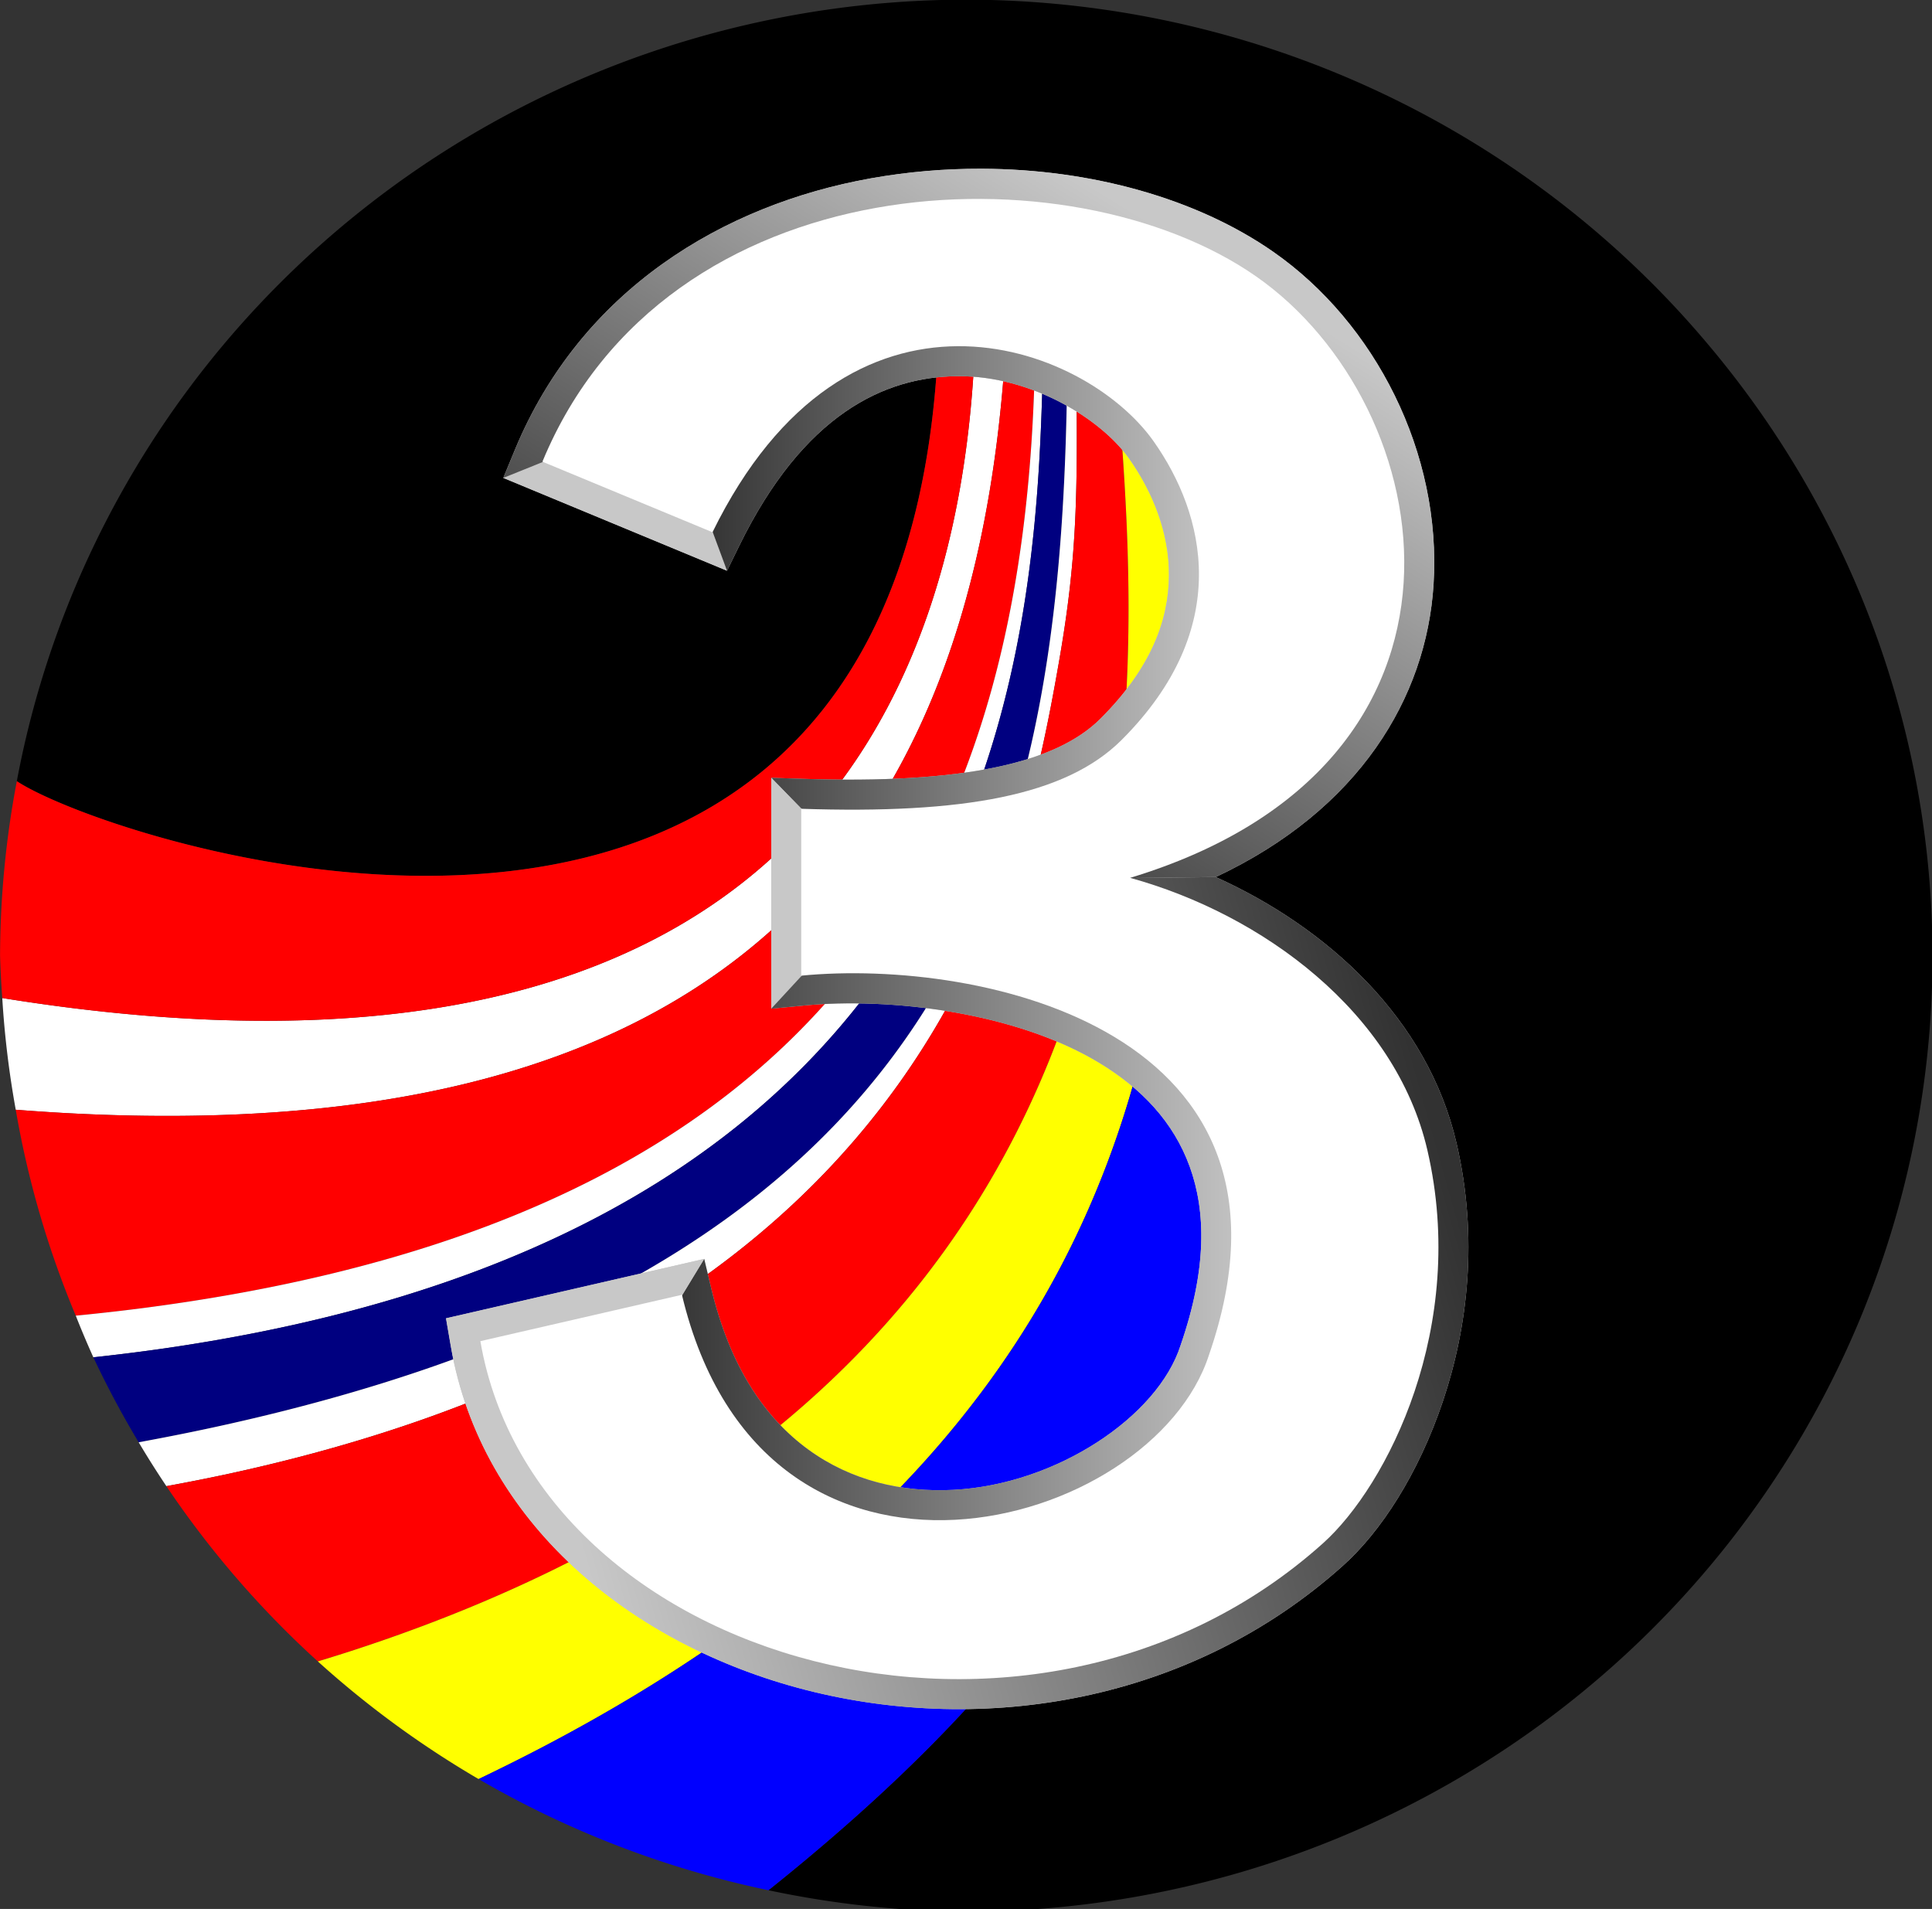 <?xml version="1.0" encoding="UTF-8" standalone="no"?>
<svg
   xmlns:dc="http://purl.org/dc/elements/1.1/"
   xmlns:cc="http://creativecommons.org/ns#"
   xmlns:rdf="http://www.w3.org/1999/02/22-rdf-syntax-ns#"
   xmlns:svg="http://www.w3.org/2000/svg"
   xmlns="http://www.w3.org/2000/svg"
   xmlns:xlink="http://www.w3.org/1999/xlink"
   xmlns:sodipodi="http://sodipodi.sourceforge.net/DTD/sodipodi-0.dtd"
   xmlns:inkscape="http://www.inkscape.org/namespaces/inkscape"
   id="svg5020"
   version="1.1"
   viewBox="0 0 158.75 156.84"
   height="156.84mm"
   width="158.75mm"
   sodipodi:docname="TV3_logo_1989.svg"
   inkscape:version="0.92.4 (5da689c313, 2019-01-14)">
  <rect x="0" y="0" width="158.75" height="156.84" fill="#333333" stroke="none"/>
  <sodipodi:namedview
     pagecolor="#ffffff"
     bordercolor="#666666"
     borderopacity="1"
     objecttolerance="10"
     gridtolerance="10"
     guidetolerance="10"
     inkscape:pageopacity="0"
     inkscape:pageshadow="2"
     inkscape:window-width="1920"
     inkscape:window-height="1001"
     id="namedview4781"
     showgrid="false"
     inkscape:zoom="0.75711041"
     inkscape:cx="480.18786"
     inkscape:cy="295.8617"
     inkscape:window-x="-9"
     inkscape:window-y="-9"
     inkscape:window-maximized="1"
     inkscape:current-layer="svg5020"
     fit-margin-top="0"
     fit-margin-left="0"
     fit-margin-right="0"
     fit-margin-bottom="0" />
  <defs
     id="defs5014">
    <linearGradient
       gradientUnits="userSpaceOnUse"
       y2="298.75"
       x2="635.062"
       y1="298.75"
       x1="361.025"
       id="linearGradient4956"
       xlink:href="#linearGradient4954" />
    <linearGradient
       id="linearGradient4954">
      <stop
         id="stop4950"
         offset="0"
         style="stop-color:#323232;stop-opacity:1" />
      <stop
         id="stop4952"
         offset="1"
         style="stop-color:#c8c8c8;stop-opacity:1" />
    </linearGradient>
    <linearGradient
       gradientUnits="userSpaceOnUse"
       y2="644.393"
       x2="651.689"
       y1="644.393"
       x1="341.418"
       id="linearGradient4948"
       xlink:href="#linearGradient4954" />
    <linearGradient
       gradientUnits="userSpaceOnUse"
       y2="37.918"
       x2="469.569"
       y1="341.439"
       x1="282.997"
       id="linearGradient8559"
       xlink:href="#linearGradient4954" />
    <linearGradient
       y2="582.592"
       x2="238.258"
       y1="450.636"
       x1="703.46"
       gradientUnits="userSpaceOnUse"
       id="linearGradient4894"
       xlink:href="#linearGradient4954" />
  </defs>
  <g
     transform="matrix(0.6,0,0,0.6,208.083,-38.094)"
     id="layer1">
    <g
       transform="matrix(0.265,0,0,0.265,-383.483,92.617)"
       id="g4965">
      <path
         style="opacity:1;fill:#000000;fill-opacity:1;stroke:none;stroke-width:6.951;stroke-miterlimit:4;stroke-dasharray:none;stroke-opacity:1"
         d="M 637.771,-110.084 A 499.332,493.984 0 0 0 254.059,68.011 499.332,493.984 0 0 0 147.102,293.746 c 1.512,0.997 3.301,2.071 5.434,3.23 2.23,1.213 4.788,2.506 7.652,3.859 5.729,2.708 12.681,5.66 20.672,8.701 7.99,3.041 17.02,6.17 26.904,9.236 4.942,1.533 10.098,3.051 15.445,4.533 5.347,1.482 10.884,2.928 16.59,4.32 5.706,1.392 11.579,2.73 17.598,3.994 6.019,1.264 12.183,2.455 18.469,3.553 6.285,1.097 12.691,2.102 19.197,2.994 6.506,0.892 13.114,1.672 19.795,2.32 6.681,0.649 13.438,1.166 20.248,1.533 6.81,0.367 13.675,0.583 20.568,0.629 6.894,0.046 13.817,-0.076 20.748,-0.389 6.931,-0.313 13.869,-0.816 20.791,-1.525 6.922,-0.71 13.828,-1.628 20.695,-2.773 6.868,-1.146 13.698,-2.519 20.465,-4.139 6.767,-1.62 13.471,-3.487 20.092,-5.619 6.62,-2.133 13.156,-4.531 19.584,-7.215 6.428,-2.684 12.75,-5.652 18.939,-8.926 3.095,-1.637 6.157,-3.349 9.184,-5.141 3.027,-1.791 6.018,-3.661 8.971,-5.611 2.953,-1.951 5.867,-3.983 8.74,-6.098 2.873,-2.115 5.706,-4.314 8.494,-6.598 2.788,-2.284 5.53,-4.654 8.226,-7.111 2.697,-2.458 5.348,-5.004 7.947,-7.641 2.6,-2.636 5.149,-5.364 7.646,-8.184 2.497,-2.82 4.941,-5.732 7.33,-8.74 2.389,-3.008 4.722,-6.111 6.996,-9.312 2.275,-3.201 4.49,-6.499 6.645,-9.898 2.155,-3.399 4.248,-6.9 6.277,-10.502 2.029,-3.602 3.995,-7.306 5.893,-11.115 1.898,-3.809 3.728,-7.723 5.488,-11.744 1.761,-4.022 3.452,-8.15 5.07,-12.389 1.618,-4.239 3.162,-8.586 4.631,-13.047 1.469,-4.461 2.863,-9.033 4.178,-13.721 1.315,-4.687 2.552,-9.489 3.707,-14.408 1.155,-4.919 2.228,-9.954 3.217,-15.109 0.989,-5.155 1.895,-10.43 2.713,-15.826 0.818,-5.396 1.547,-10.915 2.188,-16.557 0.64,-5.642 1.191,-11.408 1.648,-17.301 0.456,-5.873 0.82,-11.873 1.088,-18 h 130.295 c 3.15,25.735 6.087,50.551 8.76,74.508 2.675,23.976 5.085,47.096 7.182,69.424 2.097,22.328 3.879,43.865 5.297,64.678 0.709,10.406 1.327,20.631 1.848,30.684 0.52,10.052 0.944,19.931 1.264,29.646 0.319,9.715 0.535,19.267 0.641,28.662 0.106,9.395 0.101,18.632 -0.019,27.723 -0.12,9.091 -0.358,18.034 -0.717,26.838 -0.359,8.803 -0.841,17.467 -1.451,26 -0.611,8.533 -1.348,16.934 -2.223,25.213 -0.874,8.279 -1.884,16.435 -3.035,24.477 -1.151,8.041 -2.443,15.968 -3.883,23.789 -1.44,7.821 -3.026,15.536 -4.768,23.152 -1.741,7.617 -3.636,15.135 -5.691,22.564 -2.055,7.429 -4.271,14.767 -6.652,22.025 -2.382,7.258 -4.931,14.437 -7.652,21.541 -2.721,7.104 -5.615,14.135 -8.688,21.102 -3.073,6.967 -6.325,13.869 -9.762,20.715 -3.437,6.846 -7.059,13.633 -10.873,20.375 -3.814,6.742 -7.82,13.436 -12.023,20.09 -4.203,6.654 -8.604,13.269 -13.209,19.852 -4.605,6.583 -9.414,13.134 -14.434,19.662 -5.02,6.529 -10.251,13.034 -15.697,19.525 -5.447,6.491 -11.11,12.968 -16.996,19.438 -5.886,6.47 -11.995,12.933 -18.334,19.398 -6.339,6.465 -12.906,12.932 -19.709,19.41 -6.803,6.478 -13.843,12.964 -21.123,19.471 -7.28,6.506 -14.804,13.032 -22.574,19.584 -7.588,6.399 -15.431,12.825 -23.498,19.283 a 499.332,493.984 0 0 0 102.232,11.043 499.332,493.984 0 0 0 499.332,-493.984 A 499.332,493.984 0 0 0 1021.076,68.011 499.332,493.984 0 0 0 637.771,-110.084 Z"
         id="path4958"
         inkscape:connector-curvature="0" />
      <path
         style="opacity:1;fill:#ffffff;fill-opacity:1;stroke:none;stroke-width:6.951;stroke-miterlimit:4;stroke-dasharray:none;stroke-opacity:1"
         d="m 658.203,68.011 h -15.945 c -0.224,5.707 -0.523,11.45 -0.912,17.219 -0.39,5.789 -0.868,11.602 -1.439,17.434 -0.571,5.831 -1.236,11.681 -2.002,17.535 -0.766,5.854 -1.633,11.715 -2.609,17.572 -0.976,5.857 -2.061,11.71 -3.262,17.551 -1.2,5.841 -2.516,11.668 -3.955,17.473 -1.439,5.805 -3.003,11.587 -4.695,17.336 -1.693,5.749 -3.516,11.464 -5.476,17.137 -1.96,5.673 -4.058,11.303 -6.301,16.881 -2.243,5.578 -4.628,11.102 -7.168,16.564 -2.539,5.463 -5.231,10.864 -8.082,16.191 -2.851,5.328 -5.861,10.582 -9.037,15.756 -3.177,5.173 -6.52,10.264 -10.037,15.264 -3.517,4.999 -7.208,9.907 -11.08,14.713 -3.872,4.805 -7.923,9.51 -12.164,14.102 -4.241,4.592 -8.67,9.071 -13.295,13.43 -4.625,4.359 -9.444,8.595 -14.467,12.701 -5.023,4.106 -10.25,8.081 -15.685,11.914 -5.436,3.833 -11.081,7.526 -16.943,11.066 -5.863,3.541 -11.943,6.931 -18.248,10.16 -6.305,3.229 -12.833,6.296 -19.594,9.193 -6.761,2.897 -13.755,5.624 -20.986,8.17 -7.232,2.546 -14.701,4.911 -22.418,7.086 -7.717,2.175 -15.68,4.157 -23.896,5.941 -8.216,1.784 -16.687,3.369 -25.418,4.742 -8.731,1.373 -17.721,2.537 -26.98,3.48 -9.259,0.943 -18.787,1.667 -28.59,2.16 -9.803,0.493 -19.882,0.757 -30.242,0.781 -10.36,0.024 -21.003,-0.193 -31.936,-0.658 -10.933,-0.465 -22.155,-1.18 -33.674,-2.154 -11.519,-0.974 -23.337,-2.208 -35.457,-3.711 -11.91,-1.477 -24.129,-3.228 -36.633,-5.234 a 499.332,493.984 0 0 0 6.971,57.721 c 11.055,0.857 21.924,1.562 32.547,2.068 11.143,0.531 22.051,0.873 32.727,1.025 10.676,0.153 21.119,0.117 31.336,-0.102 10.217,-0.219 20.205,-0.621 29.971,-1.205 9.766,-0.584 19.309,-1.348 28.633,-2.289 9.323,-0.941 18.427,-2.061 27.316,-3.353 8.889,-1.292 17.563,-2.759 26.025,-4.394 8.463,-1.636 16.715,-3.441 24.76,-5.414 8.045,-1.973 15.882,-4.113 23.518,-6.416 7.635,-2.303 15.067,-4.769 22.301,-7.395 7.234,-2.626 14.269,-5.41 21.109,-8.352 6.84,-2.942 13.486,-6.04 19.941,-9.291 6.455,-3.251 12.719,-6.654 18.797,-10.207 6.078,-3.553 11.97,-7.254 17.68,-11.102 5.709,-3.848 11.237,-7.841 16.586,-11.977 5.349,-4.136 10.519,-8.413 15.516,-12.83 4.997,-4.417 9.818,-8.973 14.471,-13.664 4.652,-4.691 9.135,-9.518 13.451,-14.477 4.316,-4.958 8.468,-10.047 12.457,-15.266 3.989,-5.218 7.815,-10.566 11.484,-16.037 3.669,-5.472 7.179,-11.067 10.537,-16.785 3.358,-5.718 6.563,-11.557 9.617,-17.514 3.055,-5.957 5.959,-12.033 8.719,-18.223 2.76,-6.189 5.375,-12.493 7.848,-18.908 2.473,-6.415 4.806,-12.939 7,-19.572 2.194,-6.633 4.252,-13.374 6.176,-20.219 1.924,-6.845 3.715,-13.795 5.377,-20.844 1.662,-7.049 3.193,-14.197 4.601,-21.443 1.408,-7.247 2.691,-14.59 3.853,-22.027 1.162,-7.437 2.204,-14.969 3.129,-22.59 0.925,-7.621 1.732,-15.33 2.428,-23.127 0.694,-7.777 1.274,-15.642 1.748,-23.588 z"
         id="path4986"
         inkscape:connector-curvature="0" />
      <g
         id="g4941"
         transform="translate(138.44,-110.085)">
        <path
           id="path4964"
           d="m 503.818,178.096 h -18.992 c -0.268,6.127 -0.632,12.127 -1.088,18 -0.457,5.893 -1.008,11.659 -1.648,17.301 -0.64,5.642 -1.37,11.16 -2.188,16.557 -0.818,5.396 -1.724,10.671 -2.713,15.826 -0.989,5.155 -2.062,10.191 -3.217,15.109 -1.155,4.919 -2.392,9.721 -3.707,14.408 -1.315,4.687 -2.708,9.26 -4.178,13.721 -1.469,4.461 -3.013,8.808 -4.631,13.047 -1.618,4.239 -3.31,8.367 -5.07,12.389 -1.761,4.022 -3.591,7.935 -5.488,11.744 -1.898,3.809 -3.864,7.513 -5.893,11.115 -2.029,3.602 -4.123,7.103 -6.277,10.502 -2.155,3.399 -4.37,6.697 -6.645,9.898 -2.275,3.201 -4.607,6.304 -6.996,9.312 -2.388,3.008 -4.833,5.92 -7.33,8.74 -2.497,2.82 -5.047,5.547 -7.646,8.184 -2.6,2.636 -5.251,5.183 -7.947,7.641 -2.697,2.458 -5.439,4.827 -8.226,7.111 -2.788,2.284 -5.621,4.483 -8.494,6.598 -2.873,2.115 -5.787,4.147 -8.74,6.098 -2.953,1.951 -5.944,3.82 -8.971,5.611 -3.027,1.791 -6.089,3.504 -9.184,5.141 -6.19,3.273 -12.511,6.242 -18.939,8.926 -6.428,2.684 -12.963,5.082 -19.584,7.215 -6.621,2.133 -13.325,3.999 -20.092,5.619 -6.767,1.62 -13.597,2.993 -20.465,4.139 -6.868,1.146 -13.773,2.064 -20.695,2.773 -6.922,0.71 -13.86,1.213 -20.791,1.525 -6.931,0.313 -13.854,0.435 -20.748,0.389 -6.894,-0.046 -13.758,-0.262 -20.568,-0.629 -6.811,-0.367 -13.567,-0.884 -20.248,-1.533 -6.681,-0.649 -13.289,-1.428 -19.795,-2.32 -6.506,-0.892 -12.912,-1.897 -19.197,-2.994 -6.285,-1.097 -12.45,-2.289 -18.469,-3.553 -6.019,-1.264 -11.892,-2.602 -17.598,-3.994 -5.706,-1.392 -11.243,-2.838 -16.59,-4.32 -5.347,-1.482 -10.503,-3 -15.445,-4.533 -9.885,-3.066 -18.914,-6.195 -26.904,-9.236 -7.99,-3.041 -14.943,-5.994 -20.672,-8.701 -2.864,-1.354 -5.422,-2.647 -7.652,-3.859 -2.133,-1.16 -3.922,-2.234 -5.434,-3.23 a 499.332,493.984 0 0 0 -8.662,90.152 499.332,493.984 0 0 0 1.135,21.908 c 12.504,2.006 24.723,3.758 36.633,5.234 12.12,1.503 23.938,2.737 35.457,3.711 11.519,0.974 22.741,1.689 33.674,2.154 10.933,0.465 21.575,0.682 31.936,0.658 10.36,-0.024 20.439,-0.288 30.242,-0.781 9.803,-0.493 19.33,-1.217 28.59,-2.16 9.259,-0.943 18.25,-2.107 26.98,-3.48 8.731,-1.373 17.201,-2.958 25.418,-4.742 8.217,-1.784 16.18,-3.767 23.896,-5.941 7.717,-2.175 15.186,-4.54 22.418,-7.086 7.232,-2.546 14.225,-5.273 20.986,-8.17 6.761,-2.897 13.289,-5.964 19.594,-9.193 6.305,-3.229 12.385,-6.619 18.248,-10.16 5.863,-3.541 11.508,-7.233 16.943,-11.066 5.436,-3.833 10.663,-7.808 15.685,-11.914 5.023,-4.106 9.842,-8.342 14.467,-12.701 4.625,-4.359 9.054,-8.838 13.295,-13.43 4.241,-4.592 8.293,-9.296 12.164,-14.102 3.872,-4.805 7.563,-9.714 11.08,-14.713 3.517,-4.999 6.861,-10.09 10.037,-15.264 3.176,-5.173 6.186,-10.428 9.037,-15.756 2.851,-5.328 5.543,-10.729 8.082,-16.191 2.539,-5.463 4.925,-10.987 7.168,-16.564 2.243,-5.578 4.34,-11.208 6.301,-16.881 1.96,-5.673 3.784,-11.388 5.476,-17.137 1.693,-5.749 3.256,-11.531 4.695,-17.336 1.439,-5.805 2.755,-11.632 3.955,-17.473 1.2,-5.841 2.286,-11.693 3.262,-17.551 0.976,-5.857 1.843,-11.718 2.609,-17.572 0.766,-5.854 1.431,-11.704 2.002,-17.535 0.571,-5.831 1.049,-11.645 1.439,-17.434 0.389,-5.769 0.689,-11.512 0.912,-17.219 z"
           style="opacity:1;fill:#ff0000;fill-opacity:1;stroke:none;stroke-width:6.951;stroke-miterlimit:4;stroke-dasharray:none;stroke-opacity:1"
           inkscape:connector-curvature="0" />
        <path
           id="path4983"
           d="m 519.763,178.096 c -0.473,7.946 -1.054,15.811 -1.748,23.588 -0.695,7.797 -1.503,15.506 -2.428,23.127 -0.925,7.621 -1.967,15.153 -3.129,22.59 -1.162,7.437 -2.446,14.781 -3.853,22.027 -1.408,7.247 -2.94,14.394 -4.601,21.443 -1.662,7.049 -3.453,13.999 -5.377,20.844 -1.924,6.845 -3.981,13.586 -6.176,20.219 -2.194,6.633 -4.527,13.157 -7,19.572 -2.473,6.415 -5.088,12.719 -7.848,18.908 -2.76,6.189 -5.664,12.266 -8.719,18.223 -3.055,5.957 -6.259,11.796 -9.617,17.514 -3.358,5.718 -6.868,11.314 -10.537,16.785 -3.669,5.472 -7.496,10.819 -11.484,16.037 -3.989,5.218 -8.141,10.307 -12.457,15.266 -4.316,4.958 -8.799,9.786 -13.451,14.477 -4.652,4.691 -9.474,9.247 -14.471,13.664 -4.997,4.417 -10.167,8.694 -15.516,12.83 -5.349,4.136 -10.877,8.129 -16.586,11.977 -5.709,3.848 -11.601,7.549 -17.68,11.102 -6.078,3.553 -12.342,6.956 -18.797,10.207 -6.455,3.251 -13.101,6.349 -19.941,9.291 -6.84,2.942 -13.876,5.726 -21.109,8.352 -7.234,2.626 -14.666,5.092 -22.301,7.395 -7.635,2.303 -15.473,4.443 -23.518,6.416 -8.045,1.973 -16.297,3.778 -24.76,5.414 -8.463,1.636 -17.136,3.102 -26.025,4.394 -8.889,1.292 -17.993,2.412 -27.316,3.353 -9.323,0.942 -18.867,1.705 -28.633,2.289 -9.766,0.584 -19.754,0.986 -29.971,1.205 -10.217,0.219 -20.66,0.254 -31.336,0.102 -10.676,-0.153 -21.584,-0.494 -32.727,-1.025 -10.623,-0.506 -21.492,-1.211 -32.547,-2.068 a 499.332,493.984 0 0 0 31.018,106.416 c 11.716,-1.156 23.222,-2.433 34.418,-3.885 11.929,-1.546 23.563,-3.259 34.914,-5.133 11.351,-1.874 22.417,-3.908 33.203,-6.101 10.786,-2.193 21.291,-4.545 31.525,-7.049 10.234,-2.504 20.195,-5.162 29.891,-7.969 9.695,-2.807 19.125,-5.762 28.295,-8.863 9.17,-3.101 18.079,-6.348 26.736,-9.734 8.657,-3.387 17.061,-6.913 25.219,-10.578 8.158,-3.665 16.069,-7.466 23.74,-11.4 7.671,-3.934 15.101,-8 22.299,-12.195 7.198,-4.195 14.161,-8.519 20.898,-12.967 6.737,-4.448 13.247,-9.019 19.537,-13.711 6.29,-4.692 12.359,-9.504 18.215,-14.432 5.856,-4.928 11.497,-9.971 16.932,-15.127 5.434,-5.156 10.661,-10.424 15.688,-15.799 5.026,-5.375 9.851,-10.859 14.482,-16.445 4.631,-5.586 9.068,-11.275 13.316,-17.064 4.249,-5.789 8.312,-11.678 12.191,-17.662 3.88,-5.984 7.578,-12.062 11.102,-18.232 3.524,-6.17 6.874,-12.431 10.055,-18.779 3.181,-6.348 6.194,-12.781 9.045,-19.299 2.851,-6.517 5.542,-13.118 8.076,-19.797 2.534,-6.679 4.914,-13.436 7.144,-20.268 2.231,-6.832 4.312,-13.737 6.252,-20.713 1.94,-6.976 3.738,-14.024 5.4,-21.137 1.663,-7.113 3.19,-14.291 4.588,-21.531 1.398,-7.241 2.666,-14.544 3.812,-21.904 1.146,-7.36 2.17,-14.778 3.078,-22.25 0.908,-7.472 1.7,-14.996 2.383,-22.57 0.682,-7.575 1.254,-15.2 1.725,-22.869 0.47,-7.67 0.839,-15.385 1.109,-23.141 0.27,-7.736 0.443,-15.513 0.527,-23.326 z"
           style="opacity:1;fill:#ff0000;fill-opacity:1;stroke:none;stroke-width:6.951;stroke-miterlimit:4;stroke-dasharray:none;stroke-opacity:1"
           inkscape:connector-curvature="0" />
        <path
           id="path4980"
           d="m 534.919,178.096 c -0.085,7.814 -0.257,15.59 -0.527,23.326 -0.271,7.756 -0.639,15.471 -1.109,23.141 -0.47,7.67 -1.042,15.294 -1.725,22.869 -0.683,7.575 -1.475,15.099 -2.383,22.57 -0.908,7.472 -1.932,14.89 -3.078,22.25 -1.146,7.36 -2.415,14.664 -3.812,21.904 -1.398,7.241 -2.925,14.419 -4.588,21.531 -1.662,7.113 -3.46,14.16 -5.4,21.137 -1.94,6.976 -4.021,13.881 -6.252,20.713 -2.231,6.832 -4.61,13.589 -7.144,20.268 -2.534,6.679 -5.225,13.279 -8.076,19.797 -2.851,6.517 -5.864,12.951 -9.045,19.299 -3.181,6.348 -6.531,12.609 -10.055,18.779 -3.524,6.17 -7.222,12.249 -11.102,18.232 -3.88,5.984 -7.942,11.873 -12.191,17.662 -4.249,5.789 -8.685,11.478 -13.316,17.064 -4.631,5.586 -9.456,11.07 -14.482,16.445 -5.026,5.375 -10.253,10.643 -15.688,15.799 -5.434,5.156 -11.076,10.199 -16.932,15.127 -5.856,4.928 -11.925,9.74 -18.215,14.432 -6.29,4.692 -12.8,9.263 -19.537,13.711 -6.737,4.448 -13.701,8.772 -20.898,12.967 -7.197,4.195 -14.628,8.261 -22.299,12.195 -7.671,3.934 -15.583,7.736 -23.74,11.4 -8.158,3.665 -16.562,7.191 -25.219,10.578 -8.657,3.387 -17.567,6.633 -26.736,9.734 -9.17,3.101 -18.6,6.057 -28.295,8.863 -9.695,2.807 -19.657,5.465 -29.891,7.969 -10.234,2.504 -20.74,4.856 -31.525,7.049 -10.786,2.193 -21.852,4.228 -33.203,6.101 -11.351,1.874 -22.985,3.586 -34.914,5.133 -11.196,1.452 -22.702,2.729 -34.418,3.885 a 499.332,493.984 0 0 0 9.088,21.516 c 14.537,-1.584 28.697,-3.381 42.379,-5.445 14.29,-2.155 28.121,-4.566 41.508,-7.217 13.387,-2.651 26.33,-5.543 38.844,-8.662 12.514,-3.119 24.599,-6.465 36.27,-10.023 11.671,-3.559 22.926,-7.33 33.783,-11.301 10.857,-3.97 21.316,-8.14 31.389,-12.494 10.073,-4.354 19.761,-8.892 29.08,-13.601 9.319,-4.71 18.269,-9.591 26.863,-14.629 8.595,-5.038 16.833,-10.233 24.733,-15.57 7.9,-5.337 15.461,-10.817 22.695,-16.426 7.234,-5.609 14.143,-11.347 20.742,-17.199 6.599,-5.853 12.887,-11.82 18.881,-17.889 5.993,-6.068 11.692,-12.238 17.109,-18.494 5.417,-6.256 10.555,-12.598 15.426,-19.014 4.871,-6.416 9.476,-12.904 13.83,-19.451 4.354,-6.547 8.459,-13.154 12.326,-19.805 3.867,-6.651 7.498,-13.346 10.908,-20.072 3.41,-6.726 6.599,-13.486 9.582,-20.26 2.982,-6.774 5.759,-13.564 8.344,-20.357 2.585,-6.794 4.977,-13.59 7.193,-20.375 2.216,-6.785 4.257,-13.56 6.135,-20.309 1.878,-6.749 3.595,-13.472 5.164,-20.156 1.569,-6.684 2.991,-13.33 4.281,-19.922 1.29,-6.592 2.448,-13.13 3.488,-19.602 1.041,-6.471 1.964,-12.876 2.785,-19.199 0.821,-6.323 1.539,-12.564 2.17,-18.711 1.262,-12.293 2.174,-24.204 2.853,-35.623 0.68,-11.419 1.127,-22.345 1.463,-32.666 0.335,-10.299 0.557,-19.992 0.785,-28.975 z"
           style="opacity:1;fill:#ffffff;fill-opacity:1;stroke:none;stroke-width:6.951;stroke-miterlimit:4;stroke-dasharray:none;stroke-opacity:1"
           inkscape:connector-curvature="0" />
        <path
           id="path4977"
           d="m 539.22,178.096 c -0.228,8.983 -0.45,18.675 -0.785,28.975 -0.336,10.321 -0.783,21.247 -1.463,32.666 -0.68,11.419 -1.592,23.33 -2.853,35.623 -0.631,6.146 -1.349,12.388 -2.17,18.711 -0.821,6.323 -1.744,12.728 -2.785,19.199 -1.041,6.471 -2.198,13.01 -3.488,19.602 -1.29,6.592 -2.712,13.238 -4.281,19.922 -1.569,6.684 -3.286,13.407 -5.164,20.156 -1.878,6.749 -3.918,13.523 -6.135,20.309 -2.216,6.785 -4.609,13.581 -7.193,20.375 -2.585,6.794 -5.361,13.583 -8.344,20.357 -2.983,6.774 -6.172,13.533 -9.582,20.26 -3.41,6.726 -7.041,13.421 -10.908,20.072 -3.867,6.651 -7.972,13.257 -12.326,19.805 -4.354,6.547 -8.959,13.036 -13.83,19.451 -4.871,6.416 -10.008,12.758 -15.426,19.014 -5.417,6.256 -11.116,12.426 -17.109,18.494 -5.993,6.068 -12.282,12.036 -18.881,17.889 -6.599,5.853 -13.508,11.59 -20.742,17.199 -7.235,5.609 -14.796,11.088 -22.695,16.426 -7.9,5.337 -16.138,10.533 -24.733,15.57 -8.594,5.038 -17.544,9.919 -26.863,14.629 -9.319,4.71 -19.007,9.247 -29.08,13.601 -10.073,4.354 -20.532,8.524 -31.389,12.494 -10.857,3.97 -22.113,7.742 -33.783,11.301 -11.671,3.559 -23.756,6.904 -36.27,10.023 -12.514,3.119 -25.457,6.011 -38.844,8.662 -13.387,2.651 -27.218,5.061 -41.508,7.217 -13.682,2.064 -27.842,3.861 -42.379,5.445 a 499.332,493.984 0 0 0 23.42,43.912 c 13.008,-2.394 25.718,-4.905 38.035,-7.568 12.922,-2.794 25.47,-5.735 37.652,-8.816 12.183,-3.082 24,-6.305 35.465,-9.666 11.465,-3.361 22.578,-6.859 33.348,-10.492 10.77,-3.633 21.196,-7.401 31.291,-11.297 10.095,-3.896 19.858,-7.923 29.301,-12.074 9.442,-4.152 18.564,-8.429 27.375,-12.828 8.811,-4.399 17.312,-8.918 25.514,-13.557 8.201,-4.638 16.105,-9.394 23.719,-14.264 7.614,-4.869 14.938,-9.853 21.984,-14.945 7.047,-5.092 13.816,-10.294 20.318,-15.601 6.502,-5.307 12.736,-10.719 18.715,-16.233 5.978,-5.514 11.699,-11.129 17.176,-16.842 5.476,-5.713 10.707,-11.523 15.703,-17.426 4.996,-5.903 9.758,-11.901 14.295,-17.986 4.537,-6.086 8.849,-12.259 12.949,-18.52 4.1,-6.26 7.988,-12.605 11.672,-19.031 3.684,-6.426 7.165,-12.935 10.455,-19.52 3.29,-6.585 6.388,-13.246 9.305,-19.98 2.917,-6.735 5.655,-13.541 8.221,-20.418 2.566,-6.877 4.961,-13.823 7.197,-20.834 2.236,-7.011 4.314,-14.086 6.242,-21.223 1.928,-7.136 3.708,-14.332 5.35,-21.586 1.642,-7.254 3.146,-14.566 4.523,-21.93 1.377,-7.364 2.628,-14.779 3.762,-22.244 1.134,-7.465 2.151,-14.979 3.062,-22.537 0.912,-7.558 1.718,-15.161 2.43,-22.805 0.712,-7.644 1.327,-15.33 1.859,-23.051 1.065,-15.442 1.796,-31.028 2.275,-46.73 0.479,-15.682 0.707,-31.479 0.773,-47.355 z"
           style="opacity:1;fill:#000080;fill-opacity:1;stroke:none;stroke-width:6.951;stroke-miterlimit:4;stroke-dasharray:none;stroke-opacity:1"
           inkscape:connector-curvature="0" />
        <path
           id="path4974"
           d="m 551.597,178.096 c -0.066,15.877 -0.294,31.674 -0.773,47.355 -0.48,15.702 -1.21,31.289 -2.275,46.73 -0.533,7.721 -1.148,15.407 -1.859,23.051 -0.711,7.644 -1.518,15.246 -2.43,22.805 -0.912,7.558 -1.929,15.072 -3.062,22.537 -1.134,7.465 -2.385,14.881 -3.762,22.244 -1.377,7.364 -2.881,14.676 -4.523,21.93 -1.642,7.254 -3.421,14.45 -5.35,21.586 -1.929,7.136 -4.006,14.212 -6.242,21.223 -2.236,7.011 -4.631,13.957 -7.197,20.834 -2.566,6.877 -5.303,13.683 -8.221,20.418 -2.917,6.735 -6.015,13.396 -9.305,19.98 -3.29,6.585 -6.771,13.093 -10.455,19.52 -3.684,6.426 -7.572,12.771 -11.672,19.031 -4.1,6.26 -8.412,12.434 -12.949,18.52 -4.537,6.086 -9.299,12.083 -14.295,17.986 -4.996,5.903 -10.227,11.713 -15.703,17.426 -5.476,5.713 -11.197,11.328 -17.176,16.842 -5.978,5.514 -12.213,10.925 -18.715,16.233 -6.502,5.307 -13.271,10.509 -20.318,15.601 -7.047,5.092 -14.371,10.076 -21.984,14.945 -7.613,4.869 -15.517,9.626 -23.719,14.264 -8.202,4.638 -16.703,9.158 -25.514,13.557 -8.811,4.399 -17.933,8.676 -27.375,12.828 -9.442,4.152 -19.206,8.178 -29.301,12.074 -10.095,3.896 -20.521,7.664 -31.291,11.297 -10.769,3.633 -21.882,7.131 -33.348,10.492 -11.465,3.361 -23.282,6.584 -35.465,9.666 -12.183,3.082 -24.731,6.022 -37.652,8.816 -12.318,2.663 -25.027,5.174 -38.035,7.568 a 499.332,493.984 0 0 0 14.324,22.668 c 11.633,-2.131 23.011,-4.384 34.049,-6.801 11.611,-2.543 22.895,-5.239 33.865,-8.082 10.97,-2.842 21.624,-5.832 31.973,-8.957 10.348,-3.125 20.391,-6.386 30.137,-9.775 9.746,-3.389 19.197,-6.907 28.359,-10.543 9.163,-3.636 18.038,-7.392 26.637,-11.258 8.598,-3.866 16.919,-7.841 24.973,-11.918 8.053,-4.077 15.838,-8.256 23.365,-12.527 7.527,-4.271 14.796,-8.636 21.816,-13.084 7.02,-4.448 13.792,-8.979 20.324,-13.586 6.532,-4.607 12.827,-9.287 18.891,-14.035 6.064,-4.748 11.898,-9.562 17.512,-14.434 5.614,-4.871 11.008,-9.8 16.191,-14.777 5.184,-4.977 10.157,-10.001 14.93,-15.066 4.772,-5.065 9.344,-10.171 13.725,-15.307 4.38,-5.136 8.569,-10.302 12.576,-15.49 4.007,-5.189 7.833,-10.399 11.486,-15.623 3.653,-5.224 7.133,-10.462 10.451,-15.703 3.318,-5.241 6.474,-10.487 9.477,-15.729 3.002,-5.241 5.851,-10.478 8.557,-15.701 2.706,-5.224 5.269,-10.435 7.697,-15.623 2.428,-5.188 4.721,-10.355 6.891,-15.49 2.17,-5.135 4.216,-10.238 6.146,-15.303 1.93,-5.065 3.745,-10.09 5.455,-15.066 3.42,-9.953 6.418,-19.711 9.072,-29.205 2.654,-9.494 4.964,-18.724 7.004,-27.617 2.04,-8.894 3.813,-17.451 5.393,-25.604 1.58,-8.152 2.966,-15.9 4.238,-23.17 1.259,-7.197 2.358,-14.007 3.312,-20.561 0.955,-6.553 1.767,-12.848 2.455,-19.016 0.688,-6.167 1.252,-12.206 1.711,-18.246 0.459,-6.04 0.814,-12.08 1.082,-18.25 0.537,-12.341 0.731,-25.201 0.733,-39.613 0,-14.395 -0.189,-30.347 -0.418,-48.867 z"
           style="opacity:1;fill:#ffffff;fill-opacity:1;stroke:none;stroke-width:6.951;stroke-miterlimit:4;stroke-dasharray:none;stroke-opacity:1"
           inkscape:connector-curvature="0" />
        <path
           id="path4971"
           d="m 556.019,178.096 c 0.229,18.52 0.42,34.473 0.418,48.867 0,14.412 -0.196,27.273 -0.733,39.613 -0.268,6.17 -0.623,12.21 -1.082,18.25 -0.459,6.04 -1.023,12.079 -1.711,18.246 -0.688,6.167 -1.5,12.463 -2.455,19.016 -0.955,6.553 -2.053,13.364 -3.312,20.561 -1.272,7.27 -2.659,15.018 -4.238,23.17 -1.58,8.152 -3.352,16.71 -5.393,25.604 -2.04,8.894 -4.35,18.123 -7.004,27.617 -2.654,9.494 -5.652,19.252 -9.072,29.205 -1.71,4.976 -3.525,10.002 -5.455,15.066 -1.93,5.065 -3.977,10.167 -6.146,15.303 -2.17,5.135 -4.463,10.302 -6.891,15.49 -2.428,5.188 -4.992,10.399 -7.697,15.623 -2.706,5.224 -5.554,10.46 -8.557,15.701 -3.002,5.241 -6.158,10.487 -9.477,15.729 -3.318,5.241 -6.798,10.479 -10.451,15.703 -3.653,5.224 -7.479,10.434 -11.486,15.623 -4.007,5.189 -8.196,10.354 -12.576,15.49 -4.38,5.136 -8.952,10.242 -13.725,15.307 -4.772,5.065 -9.746,10.089 -14.93,15.066 -5.184,4.977 -10.577,9.906 -16.191,14.777 -5.614,4.871 -11.448,9.686 -17.512,14.434 -6.064,4.748 -12.358,9.429 -18.891,14.035 -6.532,4.607 -13.304,9.138 -20.324,13.586 -7.02,4.448 -14.289,8.812 -21.816,13.084 -7.527,4.271 -15.312,8.45 -23.365,12.527 -8.053,4.077 -16.374,8.052 -24.973,11.918 -8.598,3.866 -17.474,7.621 -26.637,11.258 -9.162,3.636 -18.613,7.154 -28.359,10.543 -9.746,3.389 -19.788,6.651 -30.137,9.775 -10.348,3.125 -21.003,6.114 -31.973,8.957 -10.97,2.842 -22.255,5.539 -33.865,8.082 -11.038,2.417 -22.415,4.67 -34.049,6.801 a 499.332,493.984 0 0 0 78.264,90.557 c 7.245,-2.2 14.388,-4.448 21.389,-6.76 7.41,-2.447 14.683,-4.954 21.824,-7.521 7.141,-2.568 14.15,-5.195 21.027,-7.879 6.878,-2.684 13.626,-5.426 20.244,-8.223 6.619,-2.797 13.108,-5.649 19.473,-8.555 6.365,-2.905 12.603,-5.864 18.719,-8.873 6.115,-3.009 12.109,-6.07 17.98,-9.18 5.871,-3.109 11.62,-6.267 17.252,-9.473 5.632,-3.205 11.146,-6.457 16.543,-9.754 5.397,-3.297 10.677,-6.639 15.844,-10.023 5.167,-3.385 10.22,-6.811 15.162,-10.279 4.942,-3.468 9.774,-6.976 14.496,-10.523 4.722,-3.547 9.333,-7.134 13.84,-10.756 4.506,-3.622 8.907,-7.28 13.203,-10.973 4.296,-3.693 8.488,-7.422 12.578,-11.182 4.09,-3.76 8.078,-7.551 11.967,-11.373 3.889,-3.822 7.68,-7.676 11.373,-11.557 3.693,-3.881 7.289,-7.79 10.791,-11.725 3.502,-3.935 6.907,-7.896 10.223,-11.881 3.315,-3.985 6.538,-7.995 9.672,-12.025 6.267,-8.062 12.177,-16.211 17.746,-24.432 5.569,-8.221 10.8,-16.511 15.711,-24.857 4.91,-8.346 9.501,-16.747 13.791,-25.186 4.29,-8.438 8.278,-16.913 11.986,-25.41 3.708,-8.497 7.134,-17.017 10.299,-25.539 3.164,-8.523 6.067,-17.048 8.727,-25.562 2.66,-8.515 5.078,-17.019 7.271,-25.492 2.193,-8.474 4.162,-16.919 5.928,-25.318 1.766,-8.399 3.328,-16.751 4.705,-25.043 1.377,-8.292 2.567,-16.521 3.594,-24.672 1.026,-8.151 1.887,-16.223 2.602,-24.199 0.714,-7.976 1.282,-15.858 1.723,-23.627 0.441,-7.769 0.755,-15.425 0.961,-22.953 0.206,-7.528 0.305,-14.928 0.314,-22.182 0.02,-14.508 -0.314,-28.435 -0.848,-41.646 -0.534,-13.212 -1.266,-25.708 -2.045,-37.357 -0.779,-11.649 -1.604,-22.451 -2.318,-32.271 -0.713,-9.797 -1.315,-18.61 -1.658,-26.322 z"
           style="opacity:1;fill:#ff0000;fill-opacity:1;stroke:none;stroke-width:6.951;stroke-miterlimit:4;stroke-dasharray:none;stroke-opacity:1"
           inkscape:connector-curvature="0" />
        <path
           id="path4967"
           d="m 576.306,178.096 c 0.343,7.712 0.945,16.525 1.658,26.322 0.715,9.82 1.54,20.622 2.318,32.271 0.778,11.649 1.511,24.146 2.045,37.357 0.534,13.212 0.867,27.139 0.848,41.646 -0.01,7.254 -0.108,14.654 -0.314,22.182 -0.206,7.528 -0.52,15.184 -0.961,22.953 -0.441,7.769 -1.008,15.65 -1.723,23.627 -0.714,7.976 -1.575,16.049 -2.602,24.199 -1.026,8.151 -2.217,16.38 -3.594,24.672 -1.377,8.292 -2.939,16.644 -4.705,25.043 -1.766,8.399 -3.734,16.845 -5.928,25.318 -2.193,8.474 -4.612,16.977 -7.271,25.492 -2.66,8.515 -5.562,17.04 -8.727,25.562 -3.164,8.523 -6.591,17.042 -10.299,25.539 -3.708,8.497 -7.697,16.972 -11.986,25.41 -4.29,8.438 -8.881,16.84 -13.791,25.186 -4.91,8.346 -10.142,16.637 -15.711,24.857 -5.569,8.221 -11.479,16.37 -17.746,24.432 -3.134,4.031 -6.357,8.04 -9.672,12.025 -3.315,3.985 -6.721,7.946 -10.223,11.881 -3.502,3.935 -7.098,7.844 -10.791,11.725 -3.693,3.881 -7.484,7.734 -11.373,11.557 -3.889,3.822 -7.877,7.613 -11.967,11.373 -4.09,3.76 -8.282,7.489 -12.578,11.182 -4.296,3.693 -8.697,7.351 -13.203,10.973 -4.506,3.622 -9.118,7.209 -13.84,10.756 -4.722,3.547 -9.554,7.056 -14.496,10.523 -4.942,3.468 -9.995,6.895 -15.162,10.279 -5.167,3.385 -10.447,6.726 -15.844,10.023 -5.397,3.297 -10.911,6.549 -16.543,9.754 -5.632,3.205 -11.381,6.363 -17.252,9.473 -5.871,3.109 -11.865,6.17 -17.98,9.18 -6.115,3.009 -12.354,5.968 -18.719,8.873 -6.365,2.905 -12.854,5.758 -19.473,8.555 -6.619,2.797 -13.367,5.538 -20.244,8.223 -6.877,2.684 -13.886,5.311 -21.027,7.879 -7.141,2.568 -14.415,5.075 -21.824,7.521 -7.001,2.312 -14.144,4.559 -21.389,6.76 a 499.332,493.984 0 0 0 83.088,60.799 c 12.021,-5.749 23.69,-11.585 34.961,-17.518 11.555,-6.082 22.723,-12.257 33.514,-18.523 10.791,-6.266 21.206,-12.623 31.256,-19.066 10.05,-6.443 19.735,-12.973 29.068,-19.586 9.333,-6.613 18.313,-13.308 26.953,-20.082 8.64,-6.774 16.939,-13.628 24.91,-20.557 7.971,-6.928 15.614,-13.931 22.939,-21.006 7.326,-7.075 14.335,-14.223 21.039,-21.438 6.704,-7.214 13.102,-14.494 19.209,-21.84 6.107,-7.345 11.922,-14.755 17.455,-22.225 5.533,-7.469 10.786,-14.998 15.77,-22.584 4.983,-7.585 9.697,-15.226 14.154,-22.92 4.457,-7.694 8.658,-15.441 12.613,-23.236 3.955,-7.795 7.667,-15.639 11.145,-23.527 3.477,-7.888 6.721,-15.821 9.744,-23.795 3.023,-7.974 5.825,-15.989 8.418,-24.041 2.593,-8.052 4.976,-16.143 7.162,-24.266 2.186,-8.123 4.175,-16.279 5.979,-24.465 1.804,-8.186 3.422,-16.399 4.867,-24.641 1.445,-8.241 2.716,-16.51 3.826,-24.799 1.11,-8.289 2.058,-16.599 2.857,-24.928 0.799,-8.329 1.449,-16.677 1.961,-25.039 0.512,-8.362 0.886,-16.736 1.135,-25.123 0.249,-8.387 0.37,-16.784 0.379,-25.188 0.01,-8.404 -0.094,-16.815 -0.301,-25.229 -0.206,-8.414 -0.514,-16.832 -0.912,-25.248 -0.796,-16.832 -1.952,-33.66 -3.371,-50.455 -1.419,-16.795 -3.102,-33.555 -4.953,-50.252 -1.849,-16.677 -3.865,-33.29 -5.955,-49.809 z"
           style="opacity:1;fill:#ffff00;fill-opacity:1;stroke:none;stroke-width:6.951;stroke-miterlimit:4;stroke-dasharray:none;stroke-opacity:1"
           inkscape:connector-curvature="0" />
        <path
           id="path4961"
           d="m 593.129,178.096 c 2.09,16.519 4.106,33.132 5.955,49.809 1.851,16.697 3.534,33.457 4.953,50.252 1.419,16.795 2.575,33.623 3.371,50.455 0.398,8.416 0.706,16.834 0.912,25.248 0.206,8.414 0.31,16.825 0.301,25.229 -0.01,8.404 -0.13,16.801 -0.379,25.188 -0.248,8.387 -0.623,16.761 -1.135,25.123 -0.512,8.362 -1.162,16.71 -1.961,25.039 -0.799,8.329 -1.747,16.639 -2.857,24.928 -1.11,8.289 -2.381,16.558 -3.826,24.799 -1.445,8.241 -3.063,16.455 -4.867,24.641 -1.804,8.186 -3.792,16.342 -5.979,24.465 -2.186,8.123 -4.569,16.213 -7.162,24.266 -2.593,8.052 -5.395,16.067 -8.418,24.041 -3.023,7.974 -6.267,15.907 -9.744,23.795 -3.477,7.888 -7.189,15.732 -11.145,23.527 -3.955,7.795 -8.156,15.542 -12.613,23.236 -4.457,7.694 -9.171,15.335 -14.154,22.92 -4.983,7.585 -10.236,15.115 -15.77,22.584 -5.533,7.469 -11.348,14.879 -17.455,22.225 -6.107,7.346 -12.505,14.626 -19.209,21.84 -6.704,7.214 -13.713,14.362 -21.039,21.438 -7.326,7.075 -14.969,14.077 -22.939,21.006 -7.971,6.929 -16.27,13.782 -24.91,20.557 -8.64,6.774 -17.62,13.469 -26.953,20.082 -9.333,6.613 -19.018,13.143 -29.068,19.586 -10.05,6.443 -20.465,12.8 -31.256,19.066 -10.791,6.266 -21.958,12.442 -33.514,18.523 -11.271,5.932 -22.94,11.768 -34.961,17.518 a 499.332,493.984 0 0 0 149.793,57.445 c 8.067,-6.458 15.91,-12.884 23.498,-19.283 7.77,-6.552 15.294,-13.078 22.574,-19.584 7.28,-6.506 14.32,-12.993 21.123,-19.471 6.803,-6.478 13.37,-12.945 19.709,-19.41 6.338,-6.465 12.448,-12.929 18.334,-19.398 5.887,-6.47 11.549,-12.947 16.996,-19.438 5.447,-6.491 10.678,-12.997 15.697,-19.525 5.02,-6.529 9.828,-13.079 14.434,-19.662 4.605,-6.583 9.006,-13.198 13.209,-19.852 4.203,-6.654 8.21,-13.348 12.023,-20.09 3.814,-6.742 7.436,-13.529 10.873,-20.375 3.437,-6.846 6.689,-13.748 9.762,-20.715 3.073,-6.967 5.966,-13.998 8.688,-21.102 2.721,-7.104 5.271,-14.283 7.652,-21.541 2.382,-7.258 4.597,-14.596 6.652,-22.025 2.055,-7.429 3.95,-14.948 5.691,-22.564 1.741,-7.617 3.328,-15.332 4.768,-23.152 1.44,-7.821 2.732,-15.748 3.883,-23.789 1.151,-8.041 2.161,-16.198 3.035,-24.477 0.874,-8.279 1.612,-16.68 2.223,-25.213 0.611,-8.533 1.092,-17.197 1.451,-26 0.359,-8.803 0.596,-17.747 0.717,-26.838 0.12,-9.091 0.125,-18.328 0.019,-27.723 -0.106,-9.395 -0.321,-18.947 -0.641,-28.662 -0.319,-9.715 -0.743,-19.594 -1.264,-29.646 -0.52,-10.053 -1.139,-20.277 -1.848,-30.684 -1.418,-20.813 -3.2,-42.35 -5.297,-64.678 -2.097,-22.328 -4.507,-45.447 -7.182,-69.424 -2.673,-23.957 -5.61,-48.772 -8.76,-74.508 z"
           style="opacity:1;fill:#0000ff;fill-opacity:1;stroke:none;stroke-width:6.951;stroke-miterlimit:4;stroke-dasharray:none;stroke-opacity:1"
           inkscape:connector-curvature="0" />
      </g>
      <rect
         style="opacity:1;fill:#000000;fill-opacity:1;fill-rule:nonzero;stroke:none;stroke-width:30.992;stroke-linecap:square;stroke-miterlimit:4;stroke-dasharray:none;stroke-dashoffset:0;stroke-opacity:1"
         id="rect4896"
         width="131.373"
         height="63.866"
         x="701.789"
         y="309.737" />
      <path
         style="color:#000000;font-style:normal;font-variant:normal;font-weight:normal;font-stretch:normal;font-size:medium;line-height:normal;font-family:sans-serif;font-variant-ligatures:normal;font-variant-position:normal;font-variant-caps:normal;font-variant-numeric:normal;font-variant-alternates:normal;font-feature-settings:normal;text-indent:0;text-align:start;text-decoration:none;text-decoration-line:none;text-decoration-style:solid;text-decoration-color:#000000;letter-spacing:normal;word-spacing:normal;text-transform:none;writing-mode:lr-tb;direction:ltr;text-orientation:mixed;dominant-baseline:auto;baseline-shift:baseline;text-anchor:start;white-space:normal;shape-padding:0;clip-rule:nonzero;display:inline;overflow:visible;visibility:visible;opacity:1;isolation:auto;mix-blend-mode:normal;color-interpolation:sRGB;color-interpolation-filters:linearRGB;solid-color:#000000;solid-opacity:1;vector-effect:none;fill:#c8c8c8;fill-opacity:1;fill-rule:nonzero;stroke:none;stroke-width:30.992;stroke-linecap:butt;stroke-linejoin:miter;stroke-miterlimit:4;stroke-dasharray:none;stroke-dashoffset:0;stroke-opacity:1;color-rendering:auto;image-rendering:auto;shape-rendering:auto;text-rendering:auto;enable-background:accumulate"
         d="m 645.604,-22.721 c -18.959,-0.057 -38.185,1.562 -57.205,4.965 -76.081,13.61 -149.753,57.523 -184,140.498 l -5.902,14.299 14.289,5.926 101.338,42.041 6.404,-13.074 c 33.133,-67.628 74.878,-87.24 112.926,-87.463 38.047,-0.223 74.044,22.147 88.504,42.647 11.83,16.771 20.724,37.872 20.551,60.412 -0.173,22.54 -8.748,47.291 -35.42,73.949 -23.275,23.263 -71.809,33.778 -154.104,31.047 l -16.01,-0.531 v 119.324 l 16.994,-1.648 c 43.728,-4.244 108.807,3.172 152.553,29.643 21.873,13.235 38.364,30.582 46.719,53.623 8.355,23.041 8.946,52.719 -4.643,92.062 l -0.059,0.168 -0.055,0.17 c -11.721,36.645 -64.022,71.838 -117.336,74.607 -26.657,1.385 -52.902,-4.739 -74.91,-20.736 -22.008,-15.997 -40.455,-42.107 -50.348,-83.644 l -3.562,-14.959 -133.438,30.691 2.488,14.445 c 15.614,90.666 92.662,154.431 183.705,177.662 91.043,23.231 198.108,6.839 277.416,-64.35 19.414,-17.426 38.874,-47.099 51.631,-85.059 12.757,-37.959 18.328,-84.23 7.029,-133.045 -14.903,-64.39 -66.656,-111.585 -124.471,-137.668 74.093,-34.744 108.832,-92.655 112.553,-151.043 4.333,-68.011 -30.152,-135.308 -82.854,-172.049 -39.419,-27.481 -93.907,-42.74 -150.785,-42.91 z"
         id="path4846"
         inkscape:connector-curvature="0" />
      <g
         id="g4841"
         transform="translate(138.44,-110.085)">
        <path
           id="path4940"
           d="m 375.684,295.092 -14.658,-39.633 -59.945,-24.871 -41.023,16.537 14.289,5.926 z"
           style="color:#000000;font-style:normal;font-variant:normal;font-weight:normal;font-stretch:normal;font-size:medium;line-height:normal;font-family:sans-serif;font-variant-ligatures:normal;font-variant-position:normal;font-variant-caps:normal;font-variant-numeric:normal;font-variant-alternates:normal;font-feature-settings:normal;text-indent:0;text-align:start;text-decoration:none;text-decoration-line:none;text-decoration-style:solid;text-decoration-color:#000000;letter-spacing:normal;word-spacing:normal;text-transform:none;writing-mode:lr-tb;direction:ltr;text-orientation:mixed;dominant-baseline:auto;baseline-shift:baseline;text-anchor:start;white-space:normal;shape-padding:0;clip-rule:nonzero;display:inline;overflow:visible;visibility:visible;opacity:1;isolation:auto;mix-blend-mode:normal;color-interpolation:sRGB;color-interpolation-filters:linearRGB;solid-color:#000000;solid-opacity:1;vector-effect:none;fill:#c8c8c8;fill-opacity:1;fill-rule:nonzero;stroke:none;stroke-width:30.992;stroke-linecap:butt;stroke-linejoin:miter;stroke-miterlimit:4;stroke-dasharray:none;stroke-dashoffset:0;stroke-opacity:1;color-rendering:auto;image-rendering:auto;shape-rendering:auto;text-rendering:auto;enable-background:accumulate"
           inkscape:connector-curvature="0" />
        <path
           id="path4938"
           d="m 398.535,402.078 30.992,31.764 c 76.192,1.184 128.956,-8.303 161.029,-40.359 31.317,-31.301 44.266,-64.915 44.502,-95.631 0.236,-30.716 -11.577,-57.762 -26.217,-78.516 -21.51,-30.494 -64.537,-56.061 -114.01,-55.771 -46.527,0.273 -97.29,26.272 -133.807,91.895 l 14.658,39.633 6.404,-13.074 c 33.133,-67.628 74.878,-87.24 112.926,-87.463 38.047,-0.223 74.044,22.147 88.504,42.646 11.83,16.771 20.724,37.872 20.551,60.412 -0.173,22.54 -8.748,47.291 -35.42,73.949 -23.275,23.263 -71.809,33.778 -154.104,31.047 z"
           style="color:#000000;font-style:normal;font-variant:normal;font-weight:normal;font-stretch:normal;font-size:medium;line-height:normal;font-family:sans-serif;font-variant-ligatures:normal;font-variant-position:normal;font-variant-caps:normal;font-variant-numeric:normal;font-variant-alternates:normal;font-feature-settings:normal;text-indent:0;text-align:start;text-decoration:none;text-decoration-line:none;text-decoration-style:solid;text-decoration-color:#000000;letter-spacing:normal;word-spacing:normal;text-transform:none;writing-mode:lr-tb;direction:ltr;text-orientation:mixed;dominant-baseline:auto;baseline-shift:baseline;text-anchor:start;white-space:normal;shape-padding:0;clip-rule:nonzero;display:inline;overflow:visible;visibility:visible;opacity:1;isolation:auto;mix-blend-mode:normal;color-interpolation:sRGB;color-interpolation-filters:linearRGB;solid-color:#000000;solid-opacity:1;vector-effect:none;fill:url(#linearGradient4956);fill-opacity:1;fill-rule:nonzero;stroke:none;stroke-width:30.992;stroke-linecap:butt;stroke-linejoin:miter;stroke-miterlimit:4;stroke-dasharray:none;stroke-dashoffset:0;stroke-opacity:1;color-rendering:auto;image-rendering:auto;shape-rendering:auto;text-rendering:auto;enable-background:accumulate"
           inkscape:connector-curvature="0" />
        <path
           id="path4936"
           d="m 398.535,521.402 30.992,-33.572 V 433.842 l -30.992,-31.764 z"
           style="color:#000000;font-style:normal;font-variant:normal;font-weight:normal;font-stretch:normal;font-size:medium;line-height:normal;font-family:sans-serif;font-variant-ligatures:normal;font-variant-position:normal;font-variant-caps:normal;font-variant-numeric:normal;font-variant-alternates:normal;font-feature-settings:normal;text-indent:0;text-align:start;text-decoration:none;text-decoration-line:none;text-decoration-style:solid;text-decoration-color:#000000;letter-spacing:normal;word-spacing:normal;text-transform:none;writing-mode:lr-tb;direction:ltr;text-orientation:mixed;dominant-baseline:auto;baseline-shift:baseline;text-anchor:start;white-space:normal;shape-padding:0;clip-rule:nonzero;display:inline;overflow:visible;visibility:visible;opacity:1;isolation:auto;mix-blend-mode:normal;color-interpolation:sRGB;color-interpolation-filters:linearRGB;solid-color:#000000;solid-opacity:1;vector-effect:none;fill:#c8c8c8;fill-opacity:1;fill-rule:nonzero;stroke:none;stroke-width:30.992;stroke-linecap:butt;stroke-linejoin:miter;stroke-miterlimit:4;stroke-dasharray:none;stroke-dashoffset:0;stroke-opacity:1;color-rendering:auto;image-rendering:auto;shape-rendering:auto;text-rendering:auto;enable-background:accumulate"
           inkscape:connector-curvature="0" />
        <path
           id="path4934"
           d="m 363.889,650.688 -22.471,36.971 c 12.162,39.498 32.769,68.246 58.158,86.701 28.479,20.702 62.225,28.306 94.74,26.617 64.99,-3.376 127.711,-41.497 145.211,-96.016 15.201,-44.147 15.545,-81.798 4.41,-112.506 -11.155,-30.765 -33.449,-53.623 -59.811,-69.574 -46.973,-28.424 -106.922,-36.93 -154.6,-35.051 l -30.992,33.572 16.994,-1.648 c 43.728,-4.244 108.807,3.172 152.553,29.643 21.873,13.235 38.364,30.582 46.719,53.623 8.355,23.041 8.946,52.719 -4.643,92.062 l -0.059,0.168 -0.055,0.17 c -11.721,36.645 -64.022,71.838 -117.336,74.607 -26.657,1.385 -52.902,-4.739 -74.91,-20.736 -22.008,-15.997 -40.455,-42.107 -50.348,-83.645 z"
           style="color:#000000;font-style:normal;font-variant:normal;font-weight:normal;font-stretch:normal;font-size:medium;line-height:normal;font-family:sans-serif;font-variant-ligatures:normal;font-variant-position:normal;font-variant-caps:normal;font-variant-numeric:normal;font-variant-alternates:normal;font-feature-settings:normal;text-indent:0;text-align:start;text-decoration:none;text-decoration-line:none;text-decoration-style:solid;text-decoration-color:#000000;letter-spacing:normal;word-spacing:normal;text-transform:none;writing-mode:lr-tb;direction:ltr;text-orientation:mixed;dominant-baseline:auto;baseline-shift:baseline;text-anchor:start;white-space:normal;shape-padding:0;clip-rule:nonzero;display:inline;overflow:visible;visibility:visible;opacity:1;isolation:auto;mix-blend-mode:normal;color-interpolation:sRGB;color-interpolation-filters:linearRGB;solid-color:#000000;solid-opacity:1;vector-effect:none;fill:url(#linearGradient4948);fill-opacity:1;fill-rule:nonzero;stroke:none;stroke-width:30.992;stroke-linecap:butt;stroke-linejoin:miter;stroke-miterlimit:4;stroke-dasharray:none;stroke-dashoffset:0;stroke-opacity:1;color-rendering:auto;image-rendering:auto;shape-rendering:auto;text-rendering:auto;enable-background:accumulate"
           inkscape:connector-curvature="0" />
        <path
           id="path4932"
           d="m 230.451,681.379 36.176,23.48 74.791,-17.201 22.471,-36.971 z"
           style="color:#000000;font-style:normal;font-variant:normal;font-weight:normal;font-stretch:normal;font-size:medium;line-height:normal;font-family:sans-serif;font-variant-ligatures:normal;font-variant-position:normal;font-variant-caps:normal;font-variant-numeric:normal;font-variant-alternates:normal;font-feature-settings:normal;text-indent:0;text-align:start;text-decoration:none;text-decoration-line:none;text-decoration-style:solid;text-decoration-color:#000000;letter-spacing:normal;word-spacing:normal;text-transform:none;writing-mode:lr-tb;direction:ltr;text-orientation:mixed;dominant-baseline:auto;baseline-shift:baseline;text-anchor:start;white-space:normal;shape-padding:0;clip-rule:nonzero;display:inline;overflow:visible;visibility:visible;opacity:1;isolation:auto;mix-blend-mode:normal;color-interpolation:sRGB;color-interpolation-filters:linearRGB;solid-color:#000000;solid-opacity:1;vector-effect:none;fill:#c8c8c8;fill-opacity:1;fill-rule:nonzero;stroke:none;stroke-width:30.992;stroke-linecap:butt;stroke-linejoin:miter;stroke-miterlimit:4;stroke-dasharray:none;stroke-dashoffset:0;stroke-opacity:1;color-rendering:auto;image-rendering:auto;shape-rendering:auto;text-rendering:auto;enable-background:accumulate"
           inkscape:connector-curvature="0" />
        <path
           id="path8543"
           d="m 507.164,87.363 c -18.959,-0.057 -38.185,1.562 -57.205,4.965 -76.081,13.61 -149.753,57.523 -184,140.498 l -5.902,14.299 41.023,-16.537 c 31.797,-62.99 90.622,-96.355 154.336,-107.752 17.077,-3.055 34.45,-4.422 51.582,-4.281 51.396,0.422 100.629,14.416 133.229,37.143 43.067,30.024 73.213,88.678 69.646,144.654 -3.567,55.976 -37.745,110.539 -130.377,138.607 L 528.207,454.5 628.25,453.365 C 702.343,418.622 737.082,360.71 740.803,302.322 745.136,234.311 710.65,167.014 657.949,130.273 618.531,102.793 564.042,87.534 507.164,87.363 Z"
           style="color:#000000;font-style:normal;font-variant:normal;font-weight:normal;font-stretch:normal;font-size:medium;line-height:normal;font-family:sans-serif;font-variant-ligatures:normal;font-variant-position:normal;font-variant-caps:normal;font-variant-numeric:normal;font-variant-alternates:normal;font-feature-settings:normal;text-indent:0;text-align:start;text-decoration:none;text-decoration-line:none;text-decoration-style:solid;text-decoration-color:#000000;letter-spacing:normal;word-spacing:normal;text-transform:none;writing-mode:lr-tb;direction:ltr;text-orientation:mixed;dominant-baseline:auto;baseline-shift:baseline;text-anchor:start;white-space:normal;shape-padding:0;clip-rule:nonzero;display:inline;overflow:visible;visibility:visible;opacity:1;isolation:auto;mix-blend-mode:normal;color-interpolation:sRGB;color-interpolation-filters:linearRGB;solid-color:#000000;solid-opacity:1;vector-effect:none;fill:url(#linearGradient8559);fill-opacity:1;fill-rule:nonzero;stroke:none;stroke-width:30.992;stroke-linecap:butt;stroke-linejoin:miter;stroke-miterlimit:4;stroke-dasharray:none;stroke-dashoffset:0;stroke-opacity:1;color-rendering:auto;image-rendering:auto;shape-rendering:auto;text-rendering:auto;enable-background:accumulate"
           inkscape:connector-curvature="0" />
        <path
           id="path4792"
           d="M 628.25,453.365 528.207,454.5 l 51.67,14.229 c 63.859,17.586 127.892,65.53 142.65,129.293 9.822,42.437 4.991,82.846 -6.213,116.184 -11.204,33.337 -29.262,59.576 -42.957,71.869 -70.718,63.479 -167.035,78.308 -249.051,57.381 -76.794,-19.595 -139.265,-69.746 -157.68,-138.596 l -36.176,-23.48 2.488,14.445 c 15.614,90.666 92.662,154.431 183.705,177.662 91.043,23.231 198.108,6.839 277.416,-64.35 19.414,-17.426 38.874,-47.099 51.631,-85.059 12.757,-37.959 18.328,-84.23 7.029,-133.045 C 737.817,526.643 686.065,479.448 628.25,453.365 Z"
           style="color:#000000;font-style:normal;font-variant:normal;font-weight:normal;font-stretch:normal;font-size:medium;line-height:normal;font-family:sans-serif;font-variant-ligatures:normal;font-variant-position:normal;font-variant-caps:normal;font-variant-numeric:normal;font-variant-alternates:normal;font-feature-settings:normal;text-indent:0;text-align:start;text-decoration:none;text-decoration-line:none;text-decoration-style:solid;text-decoration-color:#000000;letter-spacing:normal;word-spacing:normal;text-transform:none;writing-mode:lr-tb;direction:ltr;text-orientation:mixed;dominant-baseline:auto;baseline-shift:baseline;text-anchor:start;white-space:normal;shape-padding:0;clip-rule:nonzero;display:inline;overflow:visible;visibility:visible;opacity:1;isolation:auto;mix-blend-mode:normal;color-interpolation:sRGB;color-interpolation-filters:linearRGB;solid-color:#000000;solid-opacity:1;vector-effect:none;fill:url(#linearGradient4894);fill-opacity:1;fill-rule:nonzero;stroke:none;stroke-width:30.992;stroke-linecap:butt;stroke-linejoin:miter;stroke-miterlimit:4;stroke-dasharray:none;stroke-dashoffset:0;stroke-opacity:1;color-rendering:auto;image-rendering:auto;shape-rendering:auto;text-rendering:auto;enable-background:accumulate"
           inkscape:connector-curvature="0" />
      </g>
      <path
         style="opacity:1;fill:#ffffff;fill-opacity:1;stroke:#909090;stroke-width:0;stroke-linecap:butt;stroke-linejoin:miter;stroke-miterlimit:4;stroke-dasharray:none;stroke-opacity:1"
         d="M 418.723,128.653 C 482.753,-26.482 691.504,-34.043 787.528,32.9 883.296,99.664 916.793,284.809 722.431,343.704 790.578,362.47 859.533,413.021 876.064,484.442 897.184,575.694 855.257,657.801 822.149,687.521 672.123,822.188 415.386,749.964 386.651,583.11 l 104.166,-23.958 C 533.118,736.77 734.069,681.274 763.245,590.056 820.989,422.865 645.889,385.179 552.472,394.245 v -86.233 c 83.692,2.778 136.776,-6.795 165.571,-35.575 C 776.031,214.478 761.09,155.709 734.62,118.184 698.649,67.19 576.575,22.311 506.613,165.114 Z"
         id="path4820"
         inkscape:connector-curvature="0" />
    </g>
  </g>
</svg>
